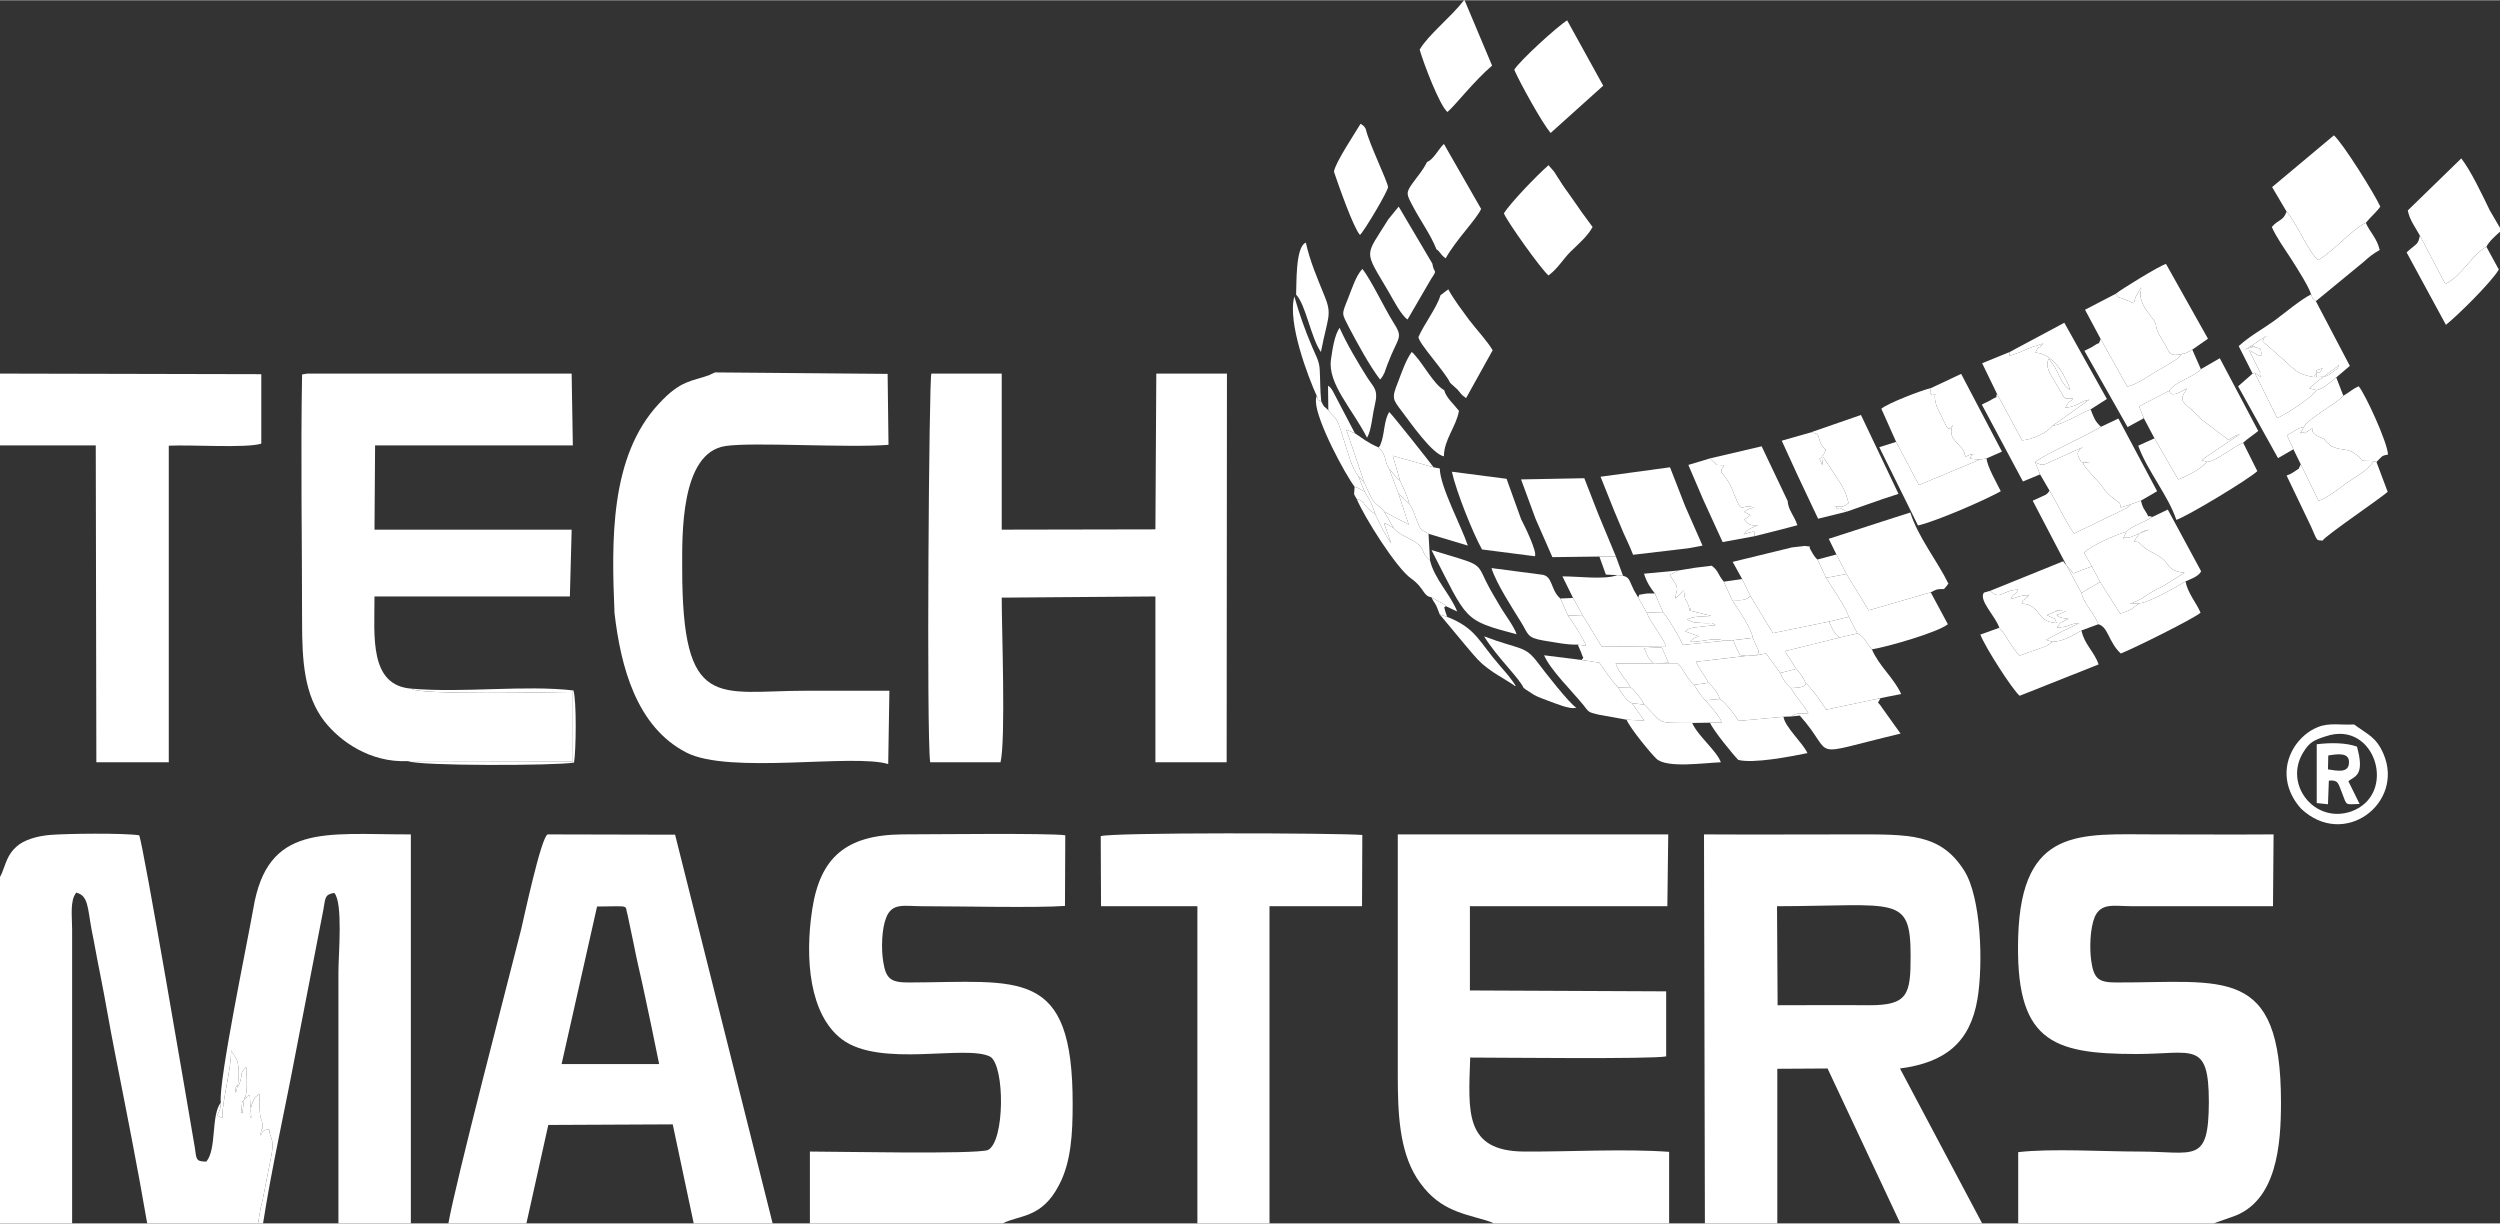 <?xml version="1.0" encoding="UTF-8"?>
<!DOCTYPE svg PUBLIC "-//W3C//DTD SVG 1.1//EN" "http://www.w3.org/Graphics/SVG/1.1/DTD/svg11.dtd">
<!-- Creator: CorelDRAW 2017 -->
<svg xmlns="http://www.w3.org/2000/svg" xml:space="preserve" width="1091px" height="534px" version="1.1" style="shape-rendering:geometricPrecision; text-rendering:geometricPrecision; image-rendering:optimizeQuality; fill-rule:evenodd; clip-rule:evenodd"
viewBox="0 0 84.58 41.38"
 xmlns:xlink="http://www.w3.org/1999/xlink">
 <rect x="0" y="0" width="84.58" height="41.38" fill="#333333" stroke="none"/>
 <defs>
  <style type="text/css">
   <![CDATA[
    .fil0 {fill:white}
   ]]>
  </style>
 </defs>
 <g id="Layer_x0020_1">
  <path class="fil0" d="M60.14 34l-0.02 -3.35c4.05,-0.01 4.52,-0.4 4.52,1.69 0,1.29 -0.09,1.66 -1.39,1.66 -1.04,-0.01 -2.07,0 -3.11,0zm-2.46 7.38l2.45 0 0 -5.23 1.7 -0.01 2.46 5.24 2.77 0 -2.78 -5.24c1.53,-0.2 2.37,-0.88 2.62,-2.34 0.2,-1.19 0.13,-3.45 -0.45,-4.36 -0.8,-1.26 -1.87,-1.22 -3.74,-1.22 -1.68,0 -3.37,0.01 -5.06,0l0.03 13.16z"/>
  <path class="fil0" d="M50.54 41.38l5.93 0 0 -2.42c-1.51,-0.11 -3.37,0 -4.92,-0.01 -2.02,-0.02 -1.87,-1.36 -1.81,-3.18 0.9,0 6.2,0.06 6.63,-0.04l0 -2.2 -6.64 -0.03 0 -2.85 6.68 0 0.03 -2.43 -9.15 0c0,2.72 0,5.43 0,8.15 0,1.27 0.05,2.53 0.64,3.47 0.68,1.06 1.46,1.18 2.35,1.44l0.2 0.07c0.01,0.01 0.04,0.02 0.06,0.03z"/>
  <path class="fil0" d="M13.8 25.74l5.58 0.01 0 -2.35c-0.61,0.01 -5.34,0.11 -5.45,-0.11 -1.45,-0.1 -1.26,-1.78 -1.26,-3.12l6.61 0 0.06 -2.26 -6.67 0 0.02 -2.85 6.69 0 -0.04 -2.43 -8.94 0 -0.18 0.03c-0.05,2.78 0,5.6 0,8.37 0,1.32 0.07,2.48 0.76,3.37 0.52,0.66 1.53,1.4 2.82,1.34z"/>
  <path class="fil0" d="M41.51 12.63l-2.39 0 -0.03 5.27 -5.2 0.01 0 -5.28 -2.38 0c-0.08,0.14 -0.17,12.24 -0.04,13.15l2.38 0c0.18,-0.78 0.04,-4.5 0.04,-5.57l5.2 -0.04 0 5.61 2.41 0 0.01 -13.15z"/>
  <path class="fil0" d="M20.2 30.66c1.18,-0.01 0.92,-0.06 1.03,0.27l0.21 1c0.09,0.47 0.2,0.93 0.3,1.38 0.19,0.88 0.38,1.78 0.56,2.68l-3.3 0 1.2 -5.33zm-5.03 10.72l2.64 0 0.74 -3.33 4.21 -0.02 0.71 3.35 2.67 0 -3.3 -13.15 -4.31 -0.01c-0.22,0.07 -0.81,2.85 -0.9,3.22 -0.5,1.98 -2.2,8.48 -2.46,9.94z"/>
  <path class="fil0" d="M68.28 41.38l6.61 0 0.6 -0.21c1.56,-0.5 1.68,-2.49 1.68,-3.89 0,-4.65 -1.93,-4.04 -5.58,-4.05 -0.61,0 -0.75,-0.14 -0.84,-0.73 -0.06,-0.44 -0.04,-1.1 0.12,-1.49 0.22,-0.49 0.66,-0.36 1.26,-0.36l4.77 0 0.02 -2.43c-1.34,0.01 -2.69,0 -4.03,0 -2.5,0 -4.49,-0.27 -4.61,3.44 -0.11,3.55 1.11,3.99 4,3.99 1.91,0 2.45,-0.47 2.45,1.63 -0.01,2.11 -0.48,1.67 -2.37,1.67 -1.19,0 -2.97,-0.11 -4.08,0.02l0 2.41z"/>
  <path class="fil0" d="M27.4 41.38l6.52 0c0.58,-0.29 1.33,-0.17 1.91,-1.3 0.41,-0.77 0.46,-1.75 0.46,-2.73 0.01,-4.66 -1.79,-4.13 -5.55,-4.12 -0.6,0 -0.77,-0.12 -0.86,-0.71 -0.07,-0.43 -0.05,-1.11 0.1,-1.48 0.2,-0.52 0.61,-0.39 1.22,-0.39 1.24,0 3.88,0.06 4.83,-0.01l0.01 -2.39c-0.51,-0.08 -4.68,-0.03 -5.52,-0.03 -1.9,0.02 -2.77,0.78 -3.04,2.53 -0.26,1.69 -0.09,3.57 1,4.4 1.3,0.98 4.2,0.17 5.02,0.59 0.5,0.3 0.5,2.88 -0.08,3.16 -0.47,0.15 -5.1,0.05 -6.02,0.05l0 2.43z"/>
  <path class="fil0" d="M0 29.66l0 11.72 2.44 0 0 -9.95c0,-0.44 -0.08,-0.97 0.14,-1.24 0.41,0.1 0.38,0.5 0.52,1.26 0.1,0.48 0.17,0.92 0.27,1.4 0.19,0.94 0.35,1.93 0.54,2.87 0.37,1.88 0.75,3.79 1.07,5.66l3.75 0c0.04,-0.25 0.08,-0.51 0.14,-0.73l0.03 -0.12c0,-0.03 0,-0.05 0.01,-0.07l0.28 -1.42c0.1,-0.55 -0.08,-0.58 -0.08,-0.83 -0.16,-0.02 -0.24,0.05 -0.3,0.21 0.06,-0.44 0.07,-0.08 0.07,-0.32 0,-0.37 -0.12,-0.02 -0.1,-1.1 -0.13,0.11 -0.16,0.07 -0.26,0.36 -0.05,0.16 -0.11,0.4 -0.02,0.45l-0.05 -0.76c-0.05,0.02 -0.09,0.01 -0.1,0.06 -0.01,0.04 -0.11,0.1 -0.13,0.12 -0.01,0.02 -0.02,0.04 -0.03,0.06l-0.02 0.23c0.01,0.17 -0.1,0.03 0.03,0.14l0.06 -0.5c0.06,-0.16 0,0.12 0.07,-0.18 0.04,-0.2 0.01,-0.67 0,-0.89 -0.23,0.22 -0.11,0.22 -0.22,0.54 -0.1,0.29 -0.14,-0.08 -0.14,0.34 0.11,-0.26 0.16,-0.87 0.03,-1.15l-0.18 -0.29c0,0.67 -0.3,1.67 -0.3,2.28 -0.33,-0.13 -0.05,-0.06 -0.05,-0.52 -0.34,0.45 -0.13,1.57 -0.49,2 -0.37,0 -0.33,-0.09 -0.39,-0.48 -0.25,-1.47 -1.73,-10.17 -1.88,-10.56 -0.54,-0.08 -2.45,-0.06 -3.04,-0.01 -0.42,0.04 -0.86,0.16 -1.12,0.4 -0.3,0.27 -0.35,0.56 -0.49,0.9l-0.06 0.12z"/>
  <path class="fil0" d="M20.79 20.73c0.21,1.81 0.74,3.85 2.43,4.72 1.45,0.75 5.63,0.03 6.83,0.39l0.04 -2.48c-0.95,0 -1.89,0 -2.83,0 -2.98,0 -4.18,0.73 -4.18,-4.15 0,-1.09 -0.07,-3.91 1.47,-4.13 0.92,-0.14 4.13,0.07 5.51,-0.04l-0.03 -2.4 -5.84 -0.05 -0.13 0.06c-0.02,0.01 -0.04,0.02 -0.06,0.03 -0.6,0.22 -0.96,0.16 -1.7,0.96 -1.68,1.79 -1.61,4.67 -1.51,7.09z"/>
  <path class="fil0" d="M7.47 37.29c0,0.46 -0.28,0.39 0.05,0.52 0,-0.61 0.3,-1.61 0.3,-2.28l0.18 0.29c0.13,0.28 0.08,0.89 -0.03,1.15 0,-0.42 0.04,-0.05 0.14,-0.34 0.11,-0.32 -0.01,-0.32 0.22,-0.54 0.01,0.22 0.04,0.69 0,0.89 -0.07,0.3 -0.01,0.02 -0.07,0.18l-0.06 0.5c-0.13,-0.11 -0.02,0.03 -0.03,-0.14l0.02 -0.23c0.01,-0.02 0.02,-0.04 0.03,-0.06 0.02,-0.02 0.12,-0.08 0.13,-0.12 0.01,-0.05 0.05,-0.04 0.1,-0.06l0.05 0.76c-0.09,-0.05 -0.03,-0.29 0.02,-0.45 0.1,-0.29 0.13,-0.25 0.26,-0.36 -0.02,1.08 0.1,0.73 0.1,1.1 0,0.24 -0.01,-0.12 -0.07,0.32 0.06,-0.16 0.14,-0.23 0.3,-0.21 0,0.25 0.18,0.28 0.08,0.83l-0.28 1.42c-0.01,0.02 -0.01,0.04 -0.01,0.07l-0.03 0.12c-0.06,0.22 -0.1,0.48 -0.14,0.73l0.17 0c0.29,-1.86 0.73,-3.8 1.08,-5.65l0.96 -4.96c0.07,-0.39 0.04,-0.52 0.37,-0.57 0.3,0.33 0.14,2.1 0.14,2.67l0 8.51 2.45 0 0 -13.16 -0.08 0c-2.83,0 -4.77,-0.37 -5.25,2.51 -0.2,1.15 -1.18,5.83 -1.1,6.56z"/>
  <path class="fil0" d="M40.51 41.38l2.44 0 0 -10.73 3.13 0 0.01 -2.41c-0.84,-0.07 -8.5,-0.09 -8.85,0.04l0.01 2.37 3.26 0 0 10.73z"/>
  <path class="fil0" d="M0 15.06l3.24 0 0.02 10.72 2.45 0 0 -10.71c0.72,-0.04 2.63,0.09 3.13,-0.07l0 -2.35 -8.84 -0.02 0 2.43z"/>
  <path class="fil0" d="M77.36 7.15c0.35,0.39 0.74,1.38 1.07,1.64 0.52,-0.3 1.14,-1.04 1.61,-1.26 0.14,-0.18 0.38,-0.38 0.49,-0.55 -0.2,-0.44 -1.27,-2.15 -1.57,-2.41l-2.09 1.75 0.49 0.83z"/>
  <path class="fil0" d="M63.94 17.55l-2.07 0.67 0.26 0.53 0.34 0.66 0.75 1.23 2.1 -0.61c0.22,-0.11 0.2,-0.11 0.45,-0.11l0.11 -0.13c0.01,-0.03 0.03,-0.04 0.04,-0.05 -0.38,-0.78 -1.03,-1.58 -1.29,-2.41l-0.69 0.22z"/>
  <path class="fil0" d="M60.63 18.51l-2.01 0.49 0.32 0.58 0.27 0.56 0.77 1.27 1.9 -0.39 0.67 -0.16c-0.14,-0.4 -0.55,-0.95 -0.77,-1.32l-0.29 -0.62c-0.05,-0.04 -0.04,-0.03 -0.11,-0.12 -0.06,-0.08 -0.04,-0.07 -0.09,-0.15 -0.18,-0.26 0.1,-0.13 -0.22,-0.19l-0.44 0.05z"/>
  <path class="fil0" d="M81.87 7.96l0.86 1.64c0.58,-0.29 0.88,-0.98 1.39,-1.26 0.09,-0.19 0.33,-0.39 0.46,-0.51l0 -0.13 -0.35 -0.6c-0.25,-0.52 -0.64,-1.34 -0.96,-1.75l-1.81 1.76c0.06,0.32 0.26,0.58 0.41,0.85z"/>
  <path class="fil0" d="M54.61 17.27l0.32 0.76c0.11,0.24 0.23,0.49 0.32,0.73l1.87 -0.22 0.48 -0.09 -0.59 -1.34 -0.51 -1.31 -2.35 0.32 0.46 1.15z"/>
  <path class="fil0" d="M51.23 2.35c0.2,0.46 0.95,1.81 1.23,2.14l1.78 -1.6 -1.22 -2.21c-0.33,0.2 -1.61,1.37 -1.79,1.67z"/>
  <path class="fil0" d="M62.24 21.56l-1.85 0.46 0.38 0.6c0.17,0.19 0.2,0.25 0.33,0.49 0.16,0.13 0.59,0.72 0.68,0.89l1.84 -0.39 0.7 -0.14c-0.25,-0.55 -0.74,-0.93 -0.99,-1.51 -0.21,-0.23 -0.22,-0.4 -0.49,-0.54l-0.6 0.14z"/>
  <path class="fil0" d="M50.88 7.21c0.11,0.28 1.28,1.92 1.51,2.1 0.32,-0.24 0.48,-0.54 0.75,-0.81 0.3,-0.29 0.58,-0.53 0.74,-0.83 -0.22,-0.29 -0.49,-0.67 -0.75,-1.05 -0.15,-0.21 -0.25,-0.34 -0.37,-0.54 -0.08,-0.11 -0.09,-0.15 -0.18,-0.28l-0.19 -0.22c-0.36,0.31 -1.29,1.27 -1.51,1.63z"/>
  <polygon class="fil0" points="51.95,17.54 52.52,18.84 54.11,18.82 54.67,18.82 54.08,17.4 53.6,16.17 51.46,16.21 "/>
  <path class="fil0" d="M67.99 11.9l-0.93 0.38 0.5 1.03 0.85 1.58c0.35,-0.03 0.84,-0.25 1.04,-0.5l1.21 -0.86c0,-0.01 0.02,-0.01 0.03,-0.02l-0.19 0.05c-0.01,0.01 -0.03,0.02 -0.05,0.03 -0.01,0 -0.03,0.02 -0.05,0.02 -0.2,0.11 -0.28,0.14 -0.53,0.18 0.17,-0.31 0.18,-0.17 0.26,-0.32 -0.37,-0.01 -0.18,0.14 -0.6,-0.55 -0.18,-0.28 -0.36,-0.57 -0.21,-0.79l0.2 0.28c0.13,0.25 0.29,0.67 0.52,0.77 -0.17,-0.5 -0.58,-1.23 -1.18,-1.26 0.16,-0.32 0.06,-0.05 0.27,-0.31 -0.08,0.02 -0.15,0.05 -0.2,0.07l-0.12 0.03c-0.16,0.06 -0.14,0.05 -0.27,0.11 -0.21,0.09 -0.33,0.14 -0.55,0.21l0 -0.13z"/>
  <path class="fil0" d="M76.21 12.63l0.07 -0.03c0.41,0.29 0.11,0.11 0.19,0l-0.33 -0.67c-0.01,-0.03 -0.03,-0.06 -0.04,-0.09l0.32 0.19c0.01,0 0.04,-0.01 0.05,-0.01 0.02,0 0.04,-0.01 0.06,-0.02 -0.09,-0.22 0.04,-0.19 -0.22,-0.26 -0.47,-0.11 0.22,-0.03 -0.14,0l-0.23 0.08c0.33,-0.15 0.6,-0.44 0.84,-0.47 -0.28,0.08 -0.12,-0.02 -0.23,0.19l0.64 0.56c0.46,0.4 0.48,0.54 1.09,0.65 0.18,-0.34 0.09,0.03 0.3,-0.3 -0.39,0.13 -0.12,0 -0.22,0.3 0.34,-0.02 0.33,0 0.57,-0.18 0.18,-0.13 0.18,-0.11 0.18,-0.27 0.01,0.14 0.06,0.02 -0.13,0.16l-0.52 0.39c-0.04,0.03 -0.09,0.07 -0.12,0.1l-0.21 0.18 0.24 0.06c0.2,-0.03 0.52,-0.3 0.67,-0.43l0.46 -0.39 -1.15 -2.19c-0.15,-0.13 -0.1,-0.08 -0.16,-0.23 -0.33,0.16 -0.91,0.64 -1.23,0.88 -0.4,0.29 -0.85,0.53 -1.22,0.87l0.47 0.93z"/>
  <path class="fil0" d="M64.15 14.94l0.77 1.46 2.06 -0.86 -0.32 -0.03c0,-0.01 0,-0.04 0.01,-0.05 0,0 0.01,-0.03 0.02,-0.04 0.07,-0.09 0.08,-0.04 0.14,-0.04 -0.19,-0.03 -0.17,-0.01 -0.32,0.06 -0.07,-0.09 -0.01,-0.14 -0.17,-0.32 -0.24,-0.27 -0.42,-0.39 -0.27,-0.76 -0.15,0.29 -0.22,0.04 -0.3,-0.11l-0.24 -0.49c-0.2,-0.6 0.12,-0.43 -0.16,-0.4 -0.12,-0.17 -0.08,0.07 -0.04,-0.24 -0.32,0.07 -1.5,0.53 -1.68,0.7l0.5 1.12z"/>
  <path class="fil0" d="M71.58 9.93l-1.04 0.54 0.53 0.99 0.9 1.61c0.31,-0.07 0.66,-0.32 0.96,-0.5 0.14,-0.08 0.26,-0.15 0.43,-0.25 0.23,-0.15 0.31,-0.17 0.45,-0.35 -0.46,0.09 -0.38,-0.04 -0.63,-0.44 -0.07,-0.12 -0.14,-0.21 -0.19,-0.34 -0.08,-0.21 -0.01,-0.17 -0.11,-0.35l-0.32 -0.43c-0.27,-0.53 -0.08,-0.54 -0.13,-0.69l-0.18 0.33c-0.01,0.02 -0.02,0.05 -0.02,0.07 -0.01,0.01 -0.02,0.07 -0.02,0.06 0,-0.01 -0.01,0.05 -0.02,0.07 -0.02,-0.01 -0.05,-0.02 -0.07,-0.03 -0.03,-0.01 -0.05,-0.02 -0.08,-0.04 -0.02,-0.01 -0.04,-0.01 -0.07,-0.02 -0.02,-0.01 -0.04,-0.02 -0.07,-0.03 -0.31,-0.14 -0.17,-0.01 -0.32,-0.2z"/>
  <path class="fil0" d="M59.42 22.16l-0.33 0.02 -1.71 0.2c0.13,0.3 0.27,0.41 0.42,0.71 0.17,0.16 0.31,0.32 0.39,0.55 0.2,0.13 0.53,0.57 0.63,0.74l1.52 -0.14 0.27 -0.01c0.21,-0.15 0.28,-0.08 0.57,-0.11 -0.19,-0.32 -0.4,-0.52 -0.59,-0.85 -0.15,-0.11 -0.29,-0.33 -0.36,-0.51l-0.48 -0.66 -0.33 0.06z"/>
  <path class="fil0" d="M53.22 20.22l0.32 0.58 0.65 1.07 2.18 -0.02c-0.19,-0.42 -0.48,-0.72 -0.66,-1.13l-0.29 -0.52 -0.14 -0.24c-0.17,-0.34 -0.14,-0.43 -0.37,-0.49l-0.19 -0.02c-0.45,0.16 -1.29,0.04 -1.86,0.04l0.36 0.73z"/>
  <path class="fil0" d="M48.28 5.47c-0.15,0.3 -0.29,0.44 -0.49,0.72 -0.24,0.33 -0.2,0.38 0,0.76 0.27,0.52 0.61,0.97 0.81,1.48 0.11,0.05 0.12,0.17 0.31,0.3 0.35,-0.63 1.02,-1.29 1.2,-1.67l-1.26 -2.2c-0.19,0.18 -0.35,0.53 -0.57,0.61z"/>
  <path class="fil0" d="M61.23 14.63c0.46,-0.01 0.17,0.25 0.54,0.58 -0.06,0.18 -0.11,0.18 -0.11,0.2 -0.14,0.24 -0.15,-0.09 -0.01,0.32l0.03 -0.28 0.49 0.74c0.18,0.27 0.28,0.45 0.37,0.82 -0.17,0.13 -0.24,0.15 -0.51,0.1 0.02,0.01 0.06,-0.01 0.08,0.02 0.08,0.17 0.05,0.01 0.15,0.05l0.22 0.12 1.23 -0.43 0.52 -0.17 -1.27 -2.67 -1.73 0.6z"/>
  <path class="fil0" d="M67.21 15.5l-0.23 0.04 -2.06 0.86 -0.77 -1.46 -0.57 0.18 1.31 2.65c0.63,-0.15 2.27,-0.86 2.8,-1.16 -0.11,-0.23 -0.47,-0.85 -0.48,-1.11z"/>
  <path class="fil0" d="M49.55 0l-0.02 0c-0.46,0.59 -1.22,1.18 -1.5,1.67 0.13,0.46 0.68,1.9 0.94,2.11 0.26,-0.22 0.9,-1.05 1.51,-1.57l-0.93 -2.21z"/>
  <path class="fil0" d="M71.08 14.43c-0.23,0.17 -2.31,1.13 -2.22,1.21 0.32,0.11 0.16,0.13 0.83,-0.17l0.77 -0.35c-0.12,0.08 -0.21,0.18 -0.14,0.33 0.13,0.25 0.06,0.17 0.38,0.19 -0.44,-0.11 -0.09,0.22 0.01,0.34l0.36 0.4c0.15,0.18 0.13,0.22 0.32,0.38 0.05,0.05 0.21,0.16 0.22,0.17 0.13,0.12 0.09,0 0.14,0.23l0.32 -0.1 0.36 -0.13 0.55 -0.32 -1.31 -2.46 -0.59 0.28z"/>
  <path class="fil0" d="M75.89 14.97c-0.36,0.14 -0.9,0.63 -1.23,0.65 -0.18,0.23 -0.73,0.51 -0.97,0.59l-0.8 -1.39 -0.55 0.25c0.3,0.84 1.03,1.71 1.29,2.51 0.42,-0.15 2.44,-1.37 2.74,-1.65l-0.48 -0.96z"/>
  <path class="fil0" d="M55.62 21.92l0.6 -0.03 0.23 0.52 -0.49 0.03c-0.27,-0.24 -0.2,-0.26 -0.34,-0.52zm-2.08 -1.12l-0.49 0.02c0.14,0.19 0.54,0.8 0.61,1.02l-0.28 -0.04c0.04,0.11 0.11,0.24 0.13,0.31 0.06,0.19 0.09,0.08 0,0.21l0.6 0.09c0.24,0.34 0.36,0.55 0.64,0.84l0.41 -0.01c-0.17,-0.31 -0.38,-0.47 -0.5,-0.8l2.1 -0.01c0.23,0.25 0.31,0.52 0.56,0.73l0.48 -0.07c-0.15,-0.3 -0.29,-0.41 -0.42,-0.71l1.71 -0.2c-0.3,-0.05 -0.17,0.04 -0.33,-0.24 -0.05,-0.1 -0.09,-0.19 -0.12,-0.29l-0.31 0.02 -1.4 0.14c-0.09,-0.24 -0.49,-0.91 -0.67,-1.11l-0.55 0.02c0.18,0.41 0.47,0.71 0.66,1.13l-2.18 0.02 -0.65 -1.07z"/>
  <path class="fil0" d="M70.42 20.05c0.1,0.42 0.43,0.67 0.57,1.06 0.34,0.09 0.34,0.6 0.76,0.99 0.42,-0.16 2.47,-1.18 2.7,-1.38 -0.14,-0.33 -0.44,-0.67 -0.51,-1.06 -0.27,0.17 -1.28,0.74 -1.56,0.74l-0.29 0.21c-0.13,0.07 -0.2,0.09 -0.36,0.14l-0.68 -1.07 -0.63 0.37z"/>
  <path class="fil0" d="M51.93 18.81c0.08,-0.15 -0.34,-1.01 -0.47,-1.26l-0.49 -1.36 -1.85 -0.24c0.14,0.65 0.71,2.08 1.02,2.63l1.79 0.23z"/>
  <path class="fil0" d="M71.94 17.98c-0.36,0.1 -1.2,0.47 -1.43,0.71l0.26 0.46 0.28 0.53 0.68 1.07c0.16,-0.05 0.23,-0.07 0.36,-0.14l0.29 -0.21c-0.07,0.01 -0.22,0 -0.33,0.03 0.64,-0.26 0.46,-0.3 1.1,-0.59l0.76 -0.47c-0.63,-0.07 -0.48,-0.32 -0.85,-0.55l-0.39 -0.22c-0.02,-0.01 -0.04,-0.02 -0.05,-0.03 -0.33,-0.25 -0.17,-0.22 -0.42,-0.27 0.2,-0.28 0.18,-0.3 0.41,-0.37 0.06,-0.02 0.05,-0.01 0.1,-0.01 -0.08,-0.01 -0.45,0.2 -0.73,0.27 -0.12,-0.12 -0.26,0.26 -0.04,-0.21z"/>
  <path class="fil0" d="M61.78 19.54c0.22,0.37 0.63,0.92 0.77,1.32l0.29 0.56c0.27,0.14 0.28,0.31 0.49,0.54 0.55,-0.09 2.24,-0.58 2.57,-0.85l-0.58 -1.08 -2.1 0.61 -0.75 -1.23 -0.69 0.13z"/>
  <path class="fil0" d="M48.74 9.97c-0.13,0.43 -0.54,0.95 -0.75,1.42 -0.01,0.2 0.9,1.18 1.07,1.55 0.01,0.01 0.03,0.02 0.03,0.03l0.22 0.2c0.13,0.15 0.11,0.16 0.29,0.29l0.9 -1.62c-0.19,-0.32 -0.54,-0.69 -0.8,-1.03 -0.24,-0.33 -0.52,-0.69 -0.7,-1.03l-0.11 0.08c-0.01,0.01 -0.03,0.03 -0.04,0.03 -0.09,0.07 -0.02,0.03 -0.11,0.08z"/>
  <path class="fil0" d="M73.39 13.21l-1.02 0.53 0.16 0.4 0.36 0.68 0.8 1.39c0.24,-0.08 0.79,-0.36 0.97,-0.59l-0.16 -0.06c0.1,-0.09 0.26,-0.2 0.34,-0.25l0.94 -0.63c-0.29,0.09 -0.08,0.04 -0.39,0.19l-0.9 -0.68c-0.01,-0.01 -0.03,-0.03 -0.04,-0.04l-0.27 -0.27c-0.34,-0.3 -0.48,-0.32 -0.19,-0.75 -0.14,0.06 -0.52,0.36 -0.6,0.08z"/>
  <path class="fil0" d="M70.42 21.32c-0.24,0.15 -0.68,0.4 -0.99,0.38 -0.07,0.07 -0.02,0.04 -0.15,0.11 -0.21,0.13 0.22,-0.1 -0.11,0.06l-0.84 0.3c-0.24,-0.21 -0.44,-0.68 -0.69,-0.94l-0.64 0.23c0.15,0.41 1.1,1.89 1.33,2.07l2.67 -1.06c-0.15,-0.44 -0.48,-0.67 -0.58,-1.15z"/>
  <path class="fil0" d="M48.41 9.44c0.25,-0.38 0.1,-0.16 0.05,-0.53l-1.14 -1.93 -0.35 0.43c-0.81,1.31 -0.84,1 0.02,2.47 0.16,0.28 0.42,0.78 0.63,0.92l0.79 -1.36z"/>
  <path class="fil0" d="M57.85 15.5l0.23 0.22c0,0 0.23,0.01 0.25,0.01 -0.24,0.35 0.01,0.13 0.32,0.93 0.32,0.82 0.2,0.35 0.69,0.5 -0.02,0.01 -0.12,0.03 -0.14,0.04 -0.12,0.05 -0.13,0.07 -0.19,0.11l0.21 0.11 -0.21 0.15c0.13,0.15 0.21,0.23 0.48,0.18 -0.02,0.01 -0.22,0.09 -0.23,0.1 -0.23,0.14 -0.1,0.02 -0.27,0.22 0.59,-0.21 0.29,0.01 0.38,0.06l0.91 -0.23 0.53 -0.14c-0.12,-0.35 -0.31,-0.51 -0.33,-0.82l-0.88 -1.85 -1.75 0.41z"/>
  <path class="fil0" d="M74.46 12.48c-0.26,0.29 -0.86,0.41 -1.07,0.73 0.08,0.28 0.46,-0.02 0.6,-0.08 -0.29,0.43 -0.15,0.45 0.19,0.75l0.27 0.27c0.01,0.01 0.03,0.03 0.04,0.04l0.9 0.68c0.31,-0.15 0.1,-0.1 0.39,-0.19l-0.94 0.63c-0.08,0.05 -0.24,0.16 -0.34,0.25l0.16 0.06c0.33,-0.02 0.87,-0.51 1.23,-0.65 0.12,-0.12 0.36,-0.27 0.51,-0.4l-1.3 -2.46 -0.64 0.37z"/>
  <path class="fil0" d="M55.16 23.24c0.13,0.09 0.39,0.41 0.47,0.59 0.69,0.68 0.36,0.61 1.62,0.62l0.6 -0.01 0.4 -0.01c-0.08,-0.22 -0.4,-0.57 -0.56,-0.75 -0.13,-0.13 -0.27,-0.34 -0.37,-0.52 -0.25,-0.21 -0.33,-0.48 -0.56,-0.73l-2.1 0.01c0.12,0.33 0.33,0.49 0.5,0.8z"/>
  <path class="fil0" d="M53.38 21.8l0.28 0.04c-0.07,-0.22 -0.47,-0.83 -0.61,-1.02l-0.26 -0.58c-0.35,-0.3 -0.24,-0.78 -0.65,-0.81l-1.68 -0.22c0.16,0.52 0.71,1.36 1,1.83 0.26,0.42 0.19,0.52 0.75,0.62 0.38,0.06 0.8,0.15 1.17,0.14z"/>
  <path class="fil0" d="M78.19 9.95c0.06,0.15 0.01,0.1 0.16,0.23l1.63 -1.34c0.17,-0.16 0.33,-0.28 0.53,-0.39 -0.09,-0.4 -0.33,-0.6 -0.47,-0.92 -0.47,0.22 -1.09,0.96 -1.61,1.26 -0.33,-0.26 -0.72,-1.25 -1.07,-1.64 -0.12,0.33 -0.27,0.25 -0.5,0.52 0.14,0.33 0.46,0.78 0.68,1.12 0.17,0.27 0.58,0.91 0.65,1.16z"/>
  <path class="fil0" d="M71.58 9.93c0.15,0.19 0.01,0.06 0.32,0.2 0.03,0.01 0.05,0.02 0.07,0.03 0.03,0.01 0.05,0.01 0.07,0.02 0.03,0.02 0.05,0.03 0.08,0.04 0.02,0.01 0.05,0.02 0.07,0.03 0.01,-0.02 0.02,-0.08 0.02,-0.07 0,0.01 0.01,-0.05 0.02,-0.06 0,-0.02 0.01,-0.05 0.02,-0.07l0.18 -0.33c0.05,0.15 -0.14,0.16 0.13,0.69l0.32 0.43c0.1,0.18 0.03,0.14 0.11,0.35 0.05,0.13 0.12,0.22 0.19,0.34 0.25,0.4 0.17,0.53 0.63,0.44 0.16,-0.02 0.23,-0.08 0.36,-0.15l0.53 -0.37 -1.42 -2.53c-0.24,0.07 -1.53,0.87 -1.7,1.01z"/>
  <path class="fil0" d="M60.59 23.27c0.19,0.33 0.4,0.53 0.59,0.85 -0.29,0.03 -0.36,-0.04 -0.57,0.11l0.28 -0.03c1.27,1.42 0.13,1.39 3.41,0.61l-0.63 -0.88c-0.16,-0.26 -0.17,-0.07 -0.05,-0.32l-1.84 0.39c-0.09,-0.17 -0.52,-0.76 -0.68,-0.89 -0.05,0.16 -0.31,0.14 -0.51,0.16z"/>
  <path class="fil0" d="M68.86 15.64l0.16 0.4 0.32 0.55c0.27,0.44 0.52,1.02 0.83,1.45l1.76 -0.85c0.1,-0.07 0.08,-0.06 0.14,-0.13l-0.32 0.1c-0.05,-0.23 -0.01,-0.11 -0.14,-0.23 -0.01,-0.01 -0.17,-0.12 -0.22,-0.17 -0.19,-0.16 -0.17,-0.2 -0.32,-0.38l-0.36 -0.4c-0.1,-0.12 -0.45,-0.45 -0.01,-0.34 -0.32,-0.02 -0.25,0.06 -0.38,-0.19 -0.07,-0.15 0.02,-0.25 0.14,-0.33l-0.77 0.35c-0.67,0.3 -0.51,0.28 -0.83,0.17z"/>
  <path class="fil0" d="M57.34 19.2l-0.55 0.09 -0.3 0.15c0.03,0.04 0.22,0.34 0.22,0.35 0.07,0.2 0,0.14 -0.03,0.45l0.19 -0.18c0.1,-0.09 -0.04,-0.02 0.1,-0.09 0.04,0.44 0.07,0.22 0.17,0.56 0.08,0.24 0.06,-0.09 0,0.11l0.76 0.19c-0.26,0.02 -0.61,0 -0.83,0.12l0.19 0.08c0.02,0.01 0.04,0.01 0.06,0.02 0.05,0.01 0.25,0.01 0.31,0.02 0.35,0.02 0.22,-0.05 0.41,0.07 -0.16,0.01 -0.37,0.04 -0.54,0.06 -0.25,0.03 -0.33,0.02 -0.49,0.15l0.46 0.17c-0.23,0.09 -0.15,0.04 -0.3,0.19 0.48,0 0.8,-0.17 1.16,-0.04l0.31 -0.02 0.66 -0.08c-0.04,-0.32 -0.53,-1.02 -0.7,-1.28l-0.28 -0.62c-0.22,-0.26 -0.16,-0.35 -0.41,-0.54l-0.57 0.07z"/>
  <path class="fil0" d="M67.33 19.98c0.36,0.34 0.4,-0.03 0.95,-0.04 -0.11,0.21 -0.19,0.13 -0.25,0.32 0.23,-0.07 0.3,-0.12 0.6,-0.14 -0.17,0.3 0.18,-0.24 -0.1,0.11 -0.1,0.12 -0.07,0 -0.13,0.18 0.69,0.05 0.44,0.61 1.18,0.66 -0.11,-0.23 0.03,-0.08 -0.33,-0.27 0.02,-0.01 0.27,-0.11 0.29,-0.12 0.25,-0.08 -0.17,-0.01 0.13,-0.03 0,0 0.2,0.02 0.23,0.02l-0.32 0.13c0.16,0.12 0.19,0.09 0.4,0.13 -0.26,0.12 -0.26,0.09 -0.39,0.29 0.44,-0.01 0.41,-0.13 0.76,-0.15 -0.16,0.08 -0.4,0.19 -0.56,0.27l-0.57 0.3 0.21 0.06c0.31,0.02 0.75,-0.23 0.99,-0.38l0.57 -0.21c-0.14,-0.39 -0.47,-0.64 -0.57,-1.06l-0.5 -0.92 -0.12 -0.15 -2.47 1z"/>
  <path class="fil0" d="M48.85 15.43c0,-0.56 0.42,-1.01 0.51,-1.54 -0.17,-0.22 -0.44,-0.45 -0.5,-0.7 -0.33,-0.17 -0.71,-0.88 -0.98,-1.17 -0.09,-0.1 -0.04,-0.06 -0.12,-0.12 -0.2,0.28 -0.33,0.67 -0.46,1.01 -0.22,0.55 -0.19,0.58 0.13,1 0.29,0.38 1.02,1.44 1.42,1.52z"/>
  <path class="fil0" d="M77.84 15.7c-0.13,0.24 0.03,0.07 -0.24,0.26 -0.12,0.08 -0.12,0.07 -0.24,0.12l0.82 1.71c0.25,0.57 0.18,0.46 0.4,0.49 0.04,-0.13 2,-1.46 2.2,-1.65l-0.38 -1.01 -0.1 -0.03c-0.15,0.29 -0.62,0.54 -0.89,0.73 -0.26,0.18 -0.67,0.53 -0.97,0.61l-0.6 -1.23z"/>
  <path class="fil0" d="M79.28 13.38c-0.26,0.29 -1.19,0.77 -1.33,1.05 -0.25,0.43 -0.08,0.08 0.02,0.22 0.54,-0.34 -0.02,-0.08 0.52,0.13 0.28,0.12 0.04,0.03 0.32,0.25 0.15,0.12 -0.09,-0.01 0.15,0.09 0.26,0.11 0.45,0.04 0.7,0.21 0.42,0.29 0.03,0.24 0.64,0.26l0.1 0.03c0.19,-0.18 0.15,-0.21 0.39,-0.25 -0.01,-0.4 -0.77,-2.05 -0.99,-2.31 -0.21,0.09 -0.31,0.2 -0.52,0.32z"/>
  <path class="fil0" d="M72.53 14.14l-0.16 -0.4 1.02 -0.53c0.21,-0.32 0.81,-0.44 1.07,-0.73l-0.29 -0.66c-0.13,0.07 -0.2,0.13 -0.36,0.15 -0.14,0.18 -0.22,0.2 -0.45,0.35 -0.17,0.1 -0.29,0.17 -0.43,0.25 -0.3,0.18 -0.65,0.43 -0.96,0.5l-0.9 -1.61c-0.12,0.26 0.06,0.04 -0.23,0.23 -0.1,0.07 -0.21,0.11 -0.32,0.17l1.46 2.58 0.55 -0.3z"/>
  <path class="fil0" d="M45.13 5.8c0.15,0.44 0.65,1.88 0.88,2.14 0.16,-0.15 0.95,-1.49 0.95,-1.62 -0.01,-0.18 -0.64,-1.47 -0.75,-1.95 0,-0.01 -0.04,-0.12 -0.18,-0.19 -0.19,0.32 -0.86,1.32 -0.9,1.62z"/>
  <path class="fil0" d="M57.69 23.68c0.16,0.18 0.48,0.53 0.56,0.75l-0.4 0.01c0.12,0.27 0.79,1.09 0.96,1.26 0.51,0.13 1.75,-0.11 2.34,-0.23 -0.16,-0.35 -0.77,-0.89 -0.81,-1.23l-1.52 0.14c-0.1,-0.17 -0.43,-0.61 -0.63,-0.74l-0.5 0.04z"/>
  <path class="fil0" d="M69.02 16.04l-0.16 -0.4c-0.09,-0.08 1.99,-1.04 2.22,-1.21 -0.21,-0.19 -0.25,-0.33 -0.35,-0.59 -0.34,0.13 -0.95,0.52 -1.28,0.55 -0.2,0.25 -0.69,0.47 -1.04,0.5l-0.85 -1.58c-0.06,0.2 0.07,0.05 -0.2,0.21 -0.09,0.06 -0.21,0.1 -0.31,0.16l1.39 2.6 0.58 -0.24z"/>
  <path class="fil0" d="M69.92 19.13l0.23 0.26 0.62 -0.24 -0.26 -0.46c0.23,-0.24 1.07,-0.61 1.43,-0.71 0.17,-0.19 0.63,-0.33 0.88,-0.5 -0.27,-0.1 -0.02,0.14 -0.26,-0.23 -0.08,-0.12 -0.09,-0.19 -0.13,-0.32l-0.36 0.13c-0.06,0.07 -0.04,0.06 -0.14,0.13l-1.76 0.85c-0.31,-0.43 -0.56,-1.01 -0.83,-1.45 -0.1,0.13 -0.01,0.04 -0.13,0.14l-0.44 0.2 1.15 2.2z"/>
  <path class="fil0" d="M46.09 9.09c-0.22,0.24 -0.34,0.64 -0.48,0.99 -0.23,0.58 -0.22,0.49 0.03,0.99 0.28,0.53 0.69,1.29 1.05,1.76 0.03,-0.03 0.03,-0.02 0.1,-0.13 0,-0.01 0.02,-0.03 0.02,-0.05 0.01,-0.01 0.02,-0.03 0.03,-0.05 0.04,-0.1 0.06,-0.18 0.1,-0.28 0.37,-0.98 0.56,-0.86 0.19,-1.44 -0.29,-0.46 -0.77,-1.47 -1.04,-1.79z"/>
  <path class="fil0" d="M67.99 11.9l0 0.13c0.22,-0.07 0.34,-0.12 0.55,-0.21 0.13,-0.06 0.11,-0.05 0.27,-0.11l0.12 -0.03c0.05,-0.02 0.12,-0.05 0.2,-0.07 -0.21,0.26 -0.11,-0.01 -0.27,0.31 0.6,0.03 1.01,0.76 1.18,1.26 -0.23,-0.1 -0.39,-0.52 -0.52,-0.77l-0.2 -0.28c-0.15,0.22 0.03,0.51 0.21,0.79 0.42,0.69 0.23,0.54 0.6,0.55 -0.08,0.15 -0.09,0.01 -0.26,0.32 0.25,-0.04 0.33,-0.07 0.53,-0.18 0.02,0 0.04,-0.02 0.05,-0.02 0.02,-0.01 0.04,-0.02 0.05,-0.03l0.19 -0.05c-0.01,0.01 -0.03,0.01 -0.03,0.02l-1.21 0.86c0.33,-0.03 0.94,-0.42 1.28,-0.55l0.55 -0.35 -1.44 -2.58 -1.85 0.99z"/>
  <path class="fil0" d="M84.12 8.34c-0.51,0.28 -0.81,0.97 -1.39,1.26l-0.86 -1.64c-0.07,0.33 -0.09,0.24 -0.45,0.57l1.33 2.45c0.37,-0.29 1.54,-1.44 1.79,-1.87l-0.42 -0.77z"/>
  <path class="fil0" d="M47.37 16.26c0.1,0.23 0.24,0.49 0.31,0.78 0.13,0.18 0.17,0.35 0.25,0.55 0.16,0.39 0.09,0.26 0.4,0.46l1.33 0.4c-0.21,-0.64 -0.94,-1.99 -0.95,-2.61l-0.21 -0.04 -1.38 -0.39 0.25 0.85z"/>
  <path class="fil0" d="M65.33 13.12c-0.04,0.31 -0.08,0.07 0.04,0.24 0.28,-0.03 -0.04,-0.2 0.16,0.4l0.24 0.49c0.08,0.15 0.15,0.4 0.3,0.11 -0.15,0.37 0.03,0.49 0.27,0.76 0.16,0.18 0.1,0.23 0.17,0.32 0.15,-0.07 0.13,-0.09 0.32,-0.06 -0.06,0 -0.07,-0.05 -0.14,0.04 -0.01,0.01 -0.02,0.04 -0.02,0.04 -0.01,0.01 -0.01,0.04 -0.01,0.05l0.32 0.03 0.23 -0.04 0.52 -0.23 -1.38 -2.63 -1.02 0.48z"/>
  <path class="fil0" d="M77.59 15.19l-0.22 -0.48c0.29,-0.13 0.28,-0.2 0.58,-0.28 0.14,-0.28 1.07,-0.76 1.33,-1.05l-0.24 -0.62c-0.15,0.13 -0.47,0.4 -0.67,0.43 -0.15,0.25 -1.09,0.86 -1.33,0.94l-0.76 -1.53 -0.07 0.03 -0.49 0.43 1.35 2.43 0.52 -0.3z"/>
  <path class="fil0" d="M78.69 24.9c1.68,-0.57 2.45,1.99 0.84,2.55 -1.23,0.41 -2.27,-0.92 -1.61,-2 0.22,-0.36 0.37,-0.42 0.77,-0.55zm-0.84 2.45c1.45,1.37 3.5,-0.18 2.79,-1.85 -0.24,-0.56 -0.53,-0.66 -0.9,-0.93 -0.02,-0.01 -0.04,-0.03 -0.05,-0.04 -0.01,0 -0.03,-0.02 -0.05,-0.03 -0.4,0.03 -0.84,-0.07 -1.22,0.09 -0.34,0.13 -0.62,0.4 -0.79,0.66 -0.47,0.74 -0.29,1.54 0.22,2.1z"/>
  <path class="fil0" d="M77.59 15.19l0.25 0.51 0.6 1.23c0.3,-0.08 0.71,-0.43 0.97,-0.61 0.27,-0.19 0.74,-0.44 0.89,-0.73 -0.61,-0.02 -0.22,0.03 -0.64,-0.26 -0.25,-0.17 -0.44,-0.1 -0.7,-0.21 -0.24,-0.1 0,0.03 -0.15,-0.09 -0.28,-0.22 -0.04,-0.13 -0.32,-0.25 -0.54,-0.21 0.02,-0.47 -0.52,-0.13 -0.1,-0.14 -0.27,0.21 -0.02,-0.22 -0.3,0.08 -0.29,0.15 -0.58,0.28l0.22 0.48z"/>
  <path class="fil0" d="M54.09 24.17l0.94 0.17 0.6 0.03 -0.42 -0.59c-0.19,-0.08 -0.34,-0.32 -0.46,-0.53 -0.28,-0.29 -0.4,-0.5 -0.64,-0.84l-0.6 -0.09 -1.27 -0.16c0.2,0.48 0.95,1.22 1.31,1.66 0.22,0.28 0.17,0.26 0.54,0.35z"/>
  <path class="fil0" d="M55.03 24.34c0.12,0.29 0.81,1.13 1.01,1.32 0.35,0.33 1.61,0.14 2.18,0.12 -0.14,-0.39 -0.77,-0.88 -0.97,-1.33 -1.26,-0.01 -0.93,0.06 -1.62,-0.62l-0.42 -0.05 0.42 0.59 -0.6 -0.03z"/>
  <path class="fil0" d="M60.82 16.08l0.69 1.46 0.97 -0.24 -0.22 -0.12c-0.1,-0.04 -0.07,0.12 -0.15,-0.05 -0.02,-0.03 -0.06,-0.01 -0.08,-0.02 0.27,0.05 0.34,0.03 0.51,-0.1 -0.09,-0.37 -0.19,-0.55 -0.37,-0.82l-0.49 -0.74 -0.03 0.28c-0.14,-0.41 -0.13,-0.08 0.01,-0.32 0,-0.02 0.05,-0.02 0.11,-0.2 -0.37,-0.33 -0.08,-0.59 -0.54,-0.58l-0.95 0.27 0.54 1.18z"/>
  <path class="fil0" d="M67.12 20.04c-0.19,0.26 0.41,0.82 0.52,1.19 0.25,0.26 0.45,0.73 0.69,0.94l0.84 -0.3c0.33,-0.16 -0.1,0.07 0.11,-0.06 0.13,-0.07 0.08,-0.04 0.15,-0.11l-0.21 -0.06 0.57 -0.3c0.16,-0.08 0.4,-0.19 0.56,-0.27 -0.35,0.02 -0.32,0.14 -0.76,0.15 0.13,-0.2 0.13,-0.17 0.39,-0.29 -0.21,-0.04 -0.24,-0.01 -0.4,-0.13l0.32 -0.13c-0.03,0 -0.23,-0.02 -0.23,-0.02 -0.3,0.02 0.12,-0.05 -0.13,0.03 -0.02,0.01 -0.27,0.11 -0.29,0.12 0.36,0.19 0.22,0.04 0.33,0.27 -0.74,-0.05 -0.49,-0.61 -1.18,-0.66 0.06,-0.18 0.03,-0.06 0.13,-0.18 0.28,-0.35 -0.07,0.19 0.1,-0.11 -0.3,0.02 -0.37,0.07 -0.6,0.14 0.06,-0.19 0.14,-0.11 0.25,-0.32 -0.55,0.01 -0.59,0.38 -0.95,0.04l-0.21 0.06z"/>
  <path class="fil0" d="M48.43 18.6c1.24,2.41 1.05,2.36 2.88,2.85 -0.08,-0.25 -0.36,-0.62 -0.52,-0.88 -0.16,-0.28 -0.36,-0.59 -0.52,-0.92 -0.32,-0.67 -0.18,-0.54 -1.84,-1.05z"/>
  <path class="fil0" d="M72.82 17.48c-0.25,0.17 -0.71,0.31 -0.88,0.5 -0.22,0.47 -0.08,0.09 0.04,0.21 0.28,-0.07 0.65,-0.28 0.73,-0.27 -0.05,0 -0.04,-0.01 -0.1,0.01 -0.23,0.07 -0.21,0.09 -0.41,0.37 0.25,0.05 0.09,0.02 0.42,0.27 0.01,0.01 0.03,0.02 0.05,0.03l0.39 0.22c0.37,0.23 0.22,0.48 0.85,0.55l-0.76 0.47c-0.64,0.29 -0.46,0.33 -1.1,0.59 0.11,-0.03 0.26,-0.02 0.33,-0.03 0.28,0 1.29,-0.57 1.56,-0.74 0.18,-0.08 0.43,-0.16 0.53,-0.34l-1.13 -2.09 -0.52 0.25z"/>
  <path class="fil0" d="M57.63 16.91l0.65 1.42 1.09 -0.2c-0.09,-0.05 0.21,-0.27 -0.38,-0.06 0.17,-0.2 0.04,-0.08 0.27,-0.22 0.01,-0.01 0.21,-0.09 0.23,-0.1 -0.27,0.05 -0.35,-0.03 -0.48,-0.18l0.21 -0.15 -0.21 -0.11c0.06,-0.04 0.07,-0.06 0.19,-0.11 0.02,-0.01 0.12,-0.03 0.14,-0.04 -0.49,-0.15 -0.37,0.32 -0.69,-0.5 -0.31,-0.8 -0.56,-0.58 -0.32,-0.93 -0.02,0 -0.25,-0.01 -0.25,-0.01l-0.23 -0.22 -0.73 0.22 0.51 1.19z"/>
  <path class="fil0" d="M58.6 20.29c0.17,0.26 0.66,0.96 0.7,1.28l0.2 0.45c0,0.01 -0.01,0.03 -0.01,0.05 -0.01,0.04 -0.05,0.07 -0.07,0.09l0.33 -0.06 0.48 0.66 0.54 -0.14 -0.38 -0.6 1.85 -0.46c-0.17,-0.1 -0.27,-0.33 -0.36,-0.54l-1.9 0.39 -0.77 -1.27c-0.1,0.19 -0.42,0.16 -0.61,0.15z"/>
  <path class="fil0" d="M76.28 12.6l0.76 1.53c0.24,-0.08 1.18,-0.69 1.33,-0.94l-0.24 -0.06 0.21 -0.18c0.03,-0.03 0.08,-0.07 0.12,-0.1l0.52 -0.39c0.19,-0.14 0.14,-0.02 0.13,-0.16 0,0.16 0,0.14 -0.18,0.27 -0.24,0.18 -0.23,0.16 -0.57,0.18 0.1,-0.3 -0.17,-0.17 0.22,-0.3 -0.21,0.33 -0.12,-0.04 -0.3,0.3 -0.61,-0.11 -0.63,-0.25 -1.09,-0.65l-0.64 -0.56c0.11,-0.21 -0.05,-0.11 0.23,-0.19 -0.24,0.03 -0.51,0.32 -0.84,0.47l0.23 -0.08c0.36,-0.03 -0.33,-0.11 0.14,0 0.26,0.07 0.13,0.04 0.22,0.26 -0.02,0.01 -0.04,0.02 -0.06,0.02 -0.01,0 -0.04,0.01 -0.05,0.01l-0.32 -0.19c0.01,0.03 0.03,0.06 0.04,0.09l0.33 0.67c-0.08,0.11 0.22,0.29 -0.19,0z"/>
  <path class="fil0" d="M45.32 11.08c-0.17,0.25 -0.24,0.72 -0.29,1.07 -0.12,0.82 0.72,1.67 1.22,2.65 0.15,-0.25 0.18,-0.77 0.26,-1.09 0.13,-0.55 -0.02,-0.58 -0.26,-0.96 -0.31,-0.49 -0.69,-1.13 -0.93,-1.67z"/>
  <path class="fil0" d="M48.43 20.2c0.06,0.03 0.17,0.1 0.24,0.14 0.3,0.16 -0.04,-0.04 0.1,0.05 0.1,0.06 0.08,0.04 0.15,0.11l0.38 0.18c-0.23,-0.58 -0.77,-1.1 -0.92,-1.73 -0.34,-0.28 -0.14,-0.42 -0.55,-0.65 -0.26,-0.16 -0.47,-0.21 -0.68,-0.44 -0.17,-0.11 -0.16,-0.11 -0.33,-0.18l0.25 0.7c-0.21,-0.3 -0.36,-0.6 -0.54,-0.99 -0.16,-0.12 -0.18,-0.12 -0.32,-0.28 -0.16,-0.18 0.04,-0.02 -0.14,-0.16 -0.13,-0.09 0,-0.01 -0.17,-0.08 0.23,0.57 1.34,2.35 1.85,2.7 0.45,0.32 0.38,0.58 0.68,0.63z"/>
  <path class="fil0" d="M46.16 16.33c0.07,0.14 0.19,0.43 0.27,0.56 0.12,0.19 0.24,0.2 0.4,0.41l0.83 0.44 -0.35 -1.06 -0.31 -0.82c-0.19,-0.31 -0.08,-0.47 -0.36,-0.73 -0.4,-0.18 -0.51,-0.29 -0.8,-0.48l-0.29 -0.12 0.61 1.8z"/>
  <path class="fil0" d="M51.55 23.27c0.02,0.01 0.04,0.01 0.04,0.03l0.31 0.2c0.16,0.09 0.31,0.13 0.48,0.2 0.23,0.08 0.74,0.31 0.95,0.23 -0.21,-0.1 -1.14,-1.3 -1.28,-1.49 -0.47,-0.63 -0.57,-0.44 -1.84,-0.92 0.43,0.7 1.19,1.41 1.34,1.75z"/>
  <path class="fil0" d="M55.99 20.07l0.27 0.63c0.18,0.2 0.58,0.87 0.67,1.11l1.4 -0.14c-0.36,-0.13 -0.68,0.04 -1.16,0.04 0.15,-0.15 0.07,-0.1 0.3,-0.19l-0.46 -0.17c0.16,-0.13 0.24,-0.12 0.49,-0.15 0.17,-0.02 0.38,-0.05 0.54,-0.06 -0.19,-0.12 -0.06,-0.05 -0.41,-0.07 -0.06,-0.01 -0.26,-0.01 -0.31,-0.02 -0.02,-0.01 -0.04,-0.01 -0.06,-0.02l-0.19 -0.08c0.22,-0.12 0.57,-0.1 0.83,-0.12l-0.76 -0.19c0.06,-0.2 0.08,0.13 0,-0.11 -0.1,-0.34 -0.13,-0.12 -0.17,-0.56 -0.14,0.07 0,0 -0.1,0.09l-0.19 0.18c0.03,-0.31 0.1,-0.25 0.03,-0.45 0,-0.01 -0.19,-0.31 -0.22,-0.35l0.3 -0.15 -1.17 0.11c0.09,0.29 0.23,0.5 0.37,0.67z"/>
  <path class="fil0" d="M43.85 9.96c0.33,0.34 0.5,1.46 0.84,1.94 0.23,-1.2 0.39,-1.24 0.12,-1.9 -0.23,-0.57 -0.49,-1.16 -0.63,-1.8 -0.36,0.13 -0.31,1.44 -0.33,1.76z"/>
  <path class="fil0" d="M78.77 25.55c0.31,-0.05 0.73,-0.12 0.7,0.26 -0.02,0.34 -0.39,0.26 -0.71,0.21l0.01 -0.47zm0.68 0.87c0.21,-0.17 0.57,-0.18 0.29,-1.17 -0.36,-0.13 -0.87,-0.14 -1.36,-0.08l0 1.99 0.38 0.04 0.03 -0.8c0.34,-0.03 0.32,0.12 0.45,0.43 0.17,0.44 0.09,0.37 0.59,0.36l-0.38 -0.77z"/>
  <path class="fil0" d="M46.64 15.13c0.28,0.26 0.17,0.42 0.36,0.73 0.12,0.14 0.26,0.3 0.37,0.4l-0.25 -0.85 1.38 0.39c-0.05,-0.08 -1.41,-1.8 -1.5,-1.87 -0.19,0.3 -0.15,0.77 -0.3,1.11 0,0.01 -0.02,0.06 -0.03,0.05 0,-0.01 -0.02,0.03 -0.03,0.04z"/>
  <path class="fil0" d="M13.8 25.74c0.36,0.17 4.99,0.16 5.62,0.05 0.07,-0.39 0.09,-2.1 -0.02,-2.44 -1.65,-0.19 -3.74,0.09 -5.47,-0.06 0.11,0.22 4.84,0.12 5.45,0.11l0 2.35 -5.58 -0.01z"/>
  <path class="fil0" d="M45.83 16.46c0.25,0.09 0.11,0.04 0.34,0.17l-0.22 -0.54c-0.21,-0.25 -0.35,-0.8 -0.46,-1.14 -0.07,-0.19 -0.12,-0.4 -0.19,-0.58 -0.11,-0.29 -0.18,-0.26 -0.36,-0.5 -0.17,-0.17 -0.12,-0.06 -0.24,-0.3 -0.21,-0.11 -0.05,0 -0.15,-0.18 -0.02,0.04 -0.03,0.07 -0.03,0.19 0.02,0.66 0.99,2.46 1.31,2.88z"/>
  <path class="fil0" d="M51.25 23.2l0.03 0c-0.14,-0.24 -0.34,-0.46 -0.53,-0.68 -0.72,-0.82 -0.8,-1.27 -1.79,-1.66l-0.25 -0.08c0.4,0.47 0.75,0.91 1.13,1.35 0.23,0.27 0.37,0.39 0.69,0.61 0.1,0.07 0.68,0.41 0.72,0.46z"/>
  <path class="fil0" d="M44.55 13.39c0.1,0.18 -0.06,0.07 0.15,0.18 -0.04,-0.38 -0.03,-0.67 -0.05,-1.05 -0.01,-0.33 -0.15,-0.52 -0.26,-0.8 -0.24,-0.56 -0.44,-1.13 -0.6,-1.7 -0.24,0.89 0.47,2.73 0.76,3.37z"/>
  <path class="fil0" d="M46.83 17.3l0.32 0.56c0.21,0.23 0.42,0.28 0.68,0.44 0.41,0.23 0.21,0.37 0.55,0.65l-0.05 -0.9c-0.31,-0.2 -0.24,-0.07 -0.4,-0.46 -0.08,-0.2 -0.12,-0.37 -0.25,-0.55l-0.37 -0.36 0.35 1.06 -0.83 -0.44z"/>
  <path class="fil0" d="M44.94 13.87c0.18,0.24 0.25,0.21 0.36,0.5 0.07,0.18 0.12,0.39 0.19,0.58 0.11,0.34 0.25,0.89 0.46,1.14l0.21 0.24 -0.61 -1.8 0.29 0.12 -0.75 -1.43c-0.1,-0.16 -0.08,-0.11 -0.16,-0.18l0.01 0.83z"/>
  <polygon class="fil0" points="70.42,20.05 71.05,19.68 70.77,19.15 70.15,19.39 69.92,19.13 "/>
  <polygon class="fil0" points="61.49,18.92 61.78,19.54 62.47,19.41 62.13,18.75 "/>
  <path class="fil0" d="M58.32 19.67l0.28 0.62c0.19,0.01 0.51,0.04 0.61,-0.15l-0.27 -0.56 -0.62 0.09z"/>
  <path class="fil0" d="M61.88 21.02c0.09,0.21 0.19,0.44 0.36,0.54l0.6 -0.14 -0.29 -0.56 -0.67 0.16z"/>
  <path class="fil0" d="M46.17 16.63c0.22,0.36 0.2,0.31 0.36,0.76 0.18,0.39 0.33,0.69 0.54,0.99l-0.25 -0.7c0.17,0.07 0.16,0.07 0.33,0.18l-0.32 -0.56c-0.16,-0.21 -0.28,-0.22 -0.4,-0.41 -0.08,-0.13 -0.2,-0.42 -0.27,-0.56l-0.21 -0.24 0.22 0.54z"/>
  <path class="fil0" d="M58.64 21.65c0.03,0.1 0.07,0.19 0.12,0.29 0.16,0.28 0.03,0.19 0.33,0.24l0.33 -0.02c0.02,-0.02 0.06,-0.05 0.07,-0.09 0,-0.02 0.01,-0.04 0.01,-0.05l-0.2 -0.45 -0.66 0.08z"/>
  <path class="fil0" d="M55.71 20.72l0.55 -0.02 -0.27 -0.63c-0.11,0 -0.23,-0.01 -0.34,0.01 -0.28,0.06 -0.14,-0.02 -0.23,0.12l0.29 0.52z"/>
  <path class="fil0" d="M60.23 22.76c0.07,0.18 0.21,0.4 0.36,0.51 0.2,-0.02 0.46,0 0.51,-0.16 -0.13,-0.24 -0.16,-0.3 -0.33,-0.49l-0.54 0.14z"/>
  <polygon class="fil0" points="54.72,19.45 54.91,19.47 54.67,18.82 54.11,18.82 54.33,19.43 "/>
  <path class="fil0" d="M57.32 23.16c0.1,0.18 0.24,0.39 0.37,0.52l0.5 -0.04c-0.08,-0.23 -0.22,-0.39 -0.39,-0.55l-0.48 0.07z"/>
  <path class="fil0" d="M55.62 21.92c0.14,0.26 0.07,0.28 0.34,0.52l0.49 -0.03 -0.23 -0.52 -0.6 0.03z"/>
  <polygon class="fil0" points="53.05,20.82 53.54,20.8 53.22,20.22 52.79,20.24 "/>
  <path class="fil0" d="M55.21 23.78l0.42 0.05c-0.08,-0.18 -0.34,-0.5 -0.47,-0.59l-0.41 0.01c0.12,0.21 0.27,0.45 0.46,0.53z"/>
  <path class="fil0" d="M45.9 16.87c0.17,0.07 0.04,-0.01 0.17,0.08 0.18,0.14 -0.02,-0.02 0.14,0.16 0.14,0.16 0.16,0.16 0.32,0.28 -0.16,-0.45 -0.14,-0.4 -0.36,-0.76 -0.23,-0.13 -0.09,-0.08 -0.34,-0.17 -0.01,0.29 -0.06,0.19 0.07,0.41z"/>
  <path class="fil0" d="M47.31 16.68l0.37 0.36c-0.07,-0.29 -0.21,-0.55 -0.31,-0.78 -0.11,-0.1 -0.25,-0.26 -0.37,-0.4l0.31 0.82z"/>
  <path class="fil0" d="M48.71 20.78l0.25 0.08c-0.02,-0.07 -0.07,-0.19 -0.08,-0.25 -0.02,-0.13 -0.05,-0.04 0.04,-0.11 -0.07,-0.07 -0.05,-0.05 -0.15,-0.11 -0.14,-0.09 0.2,0.11 -0.1,-0.05 -0.07,-0.04 -0.18,-0.11 -0.24,-0.14 0.1,0.21 0.09,0.14 0.17,0.3 0,0.01 0.01,0.03 0.02,0.05l0.09 0.23z"/>
 </g>
</svg>
